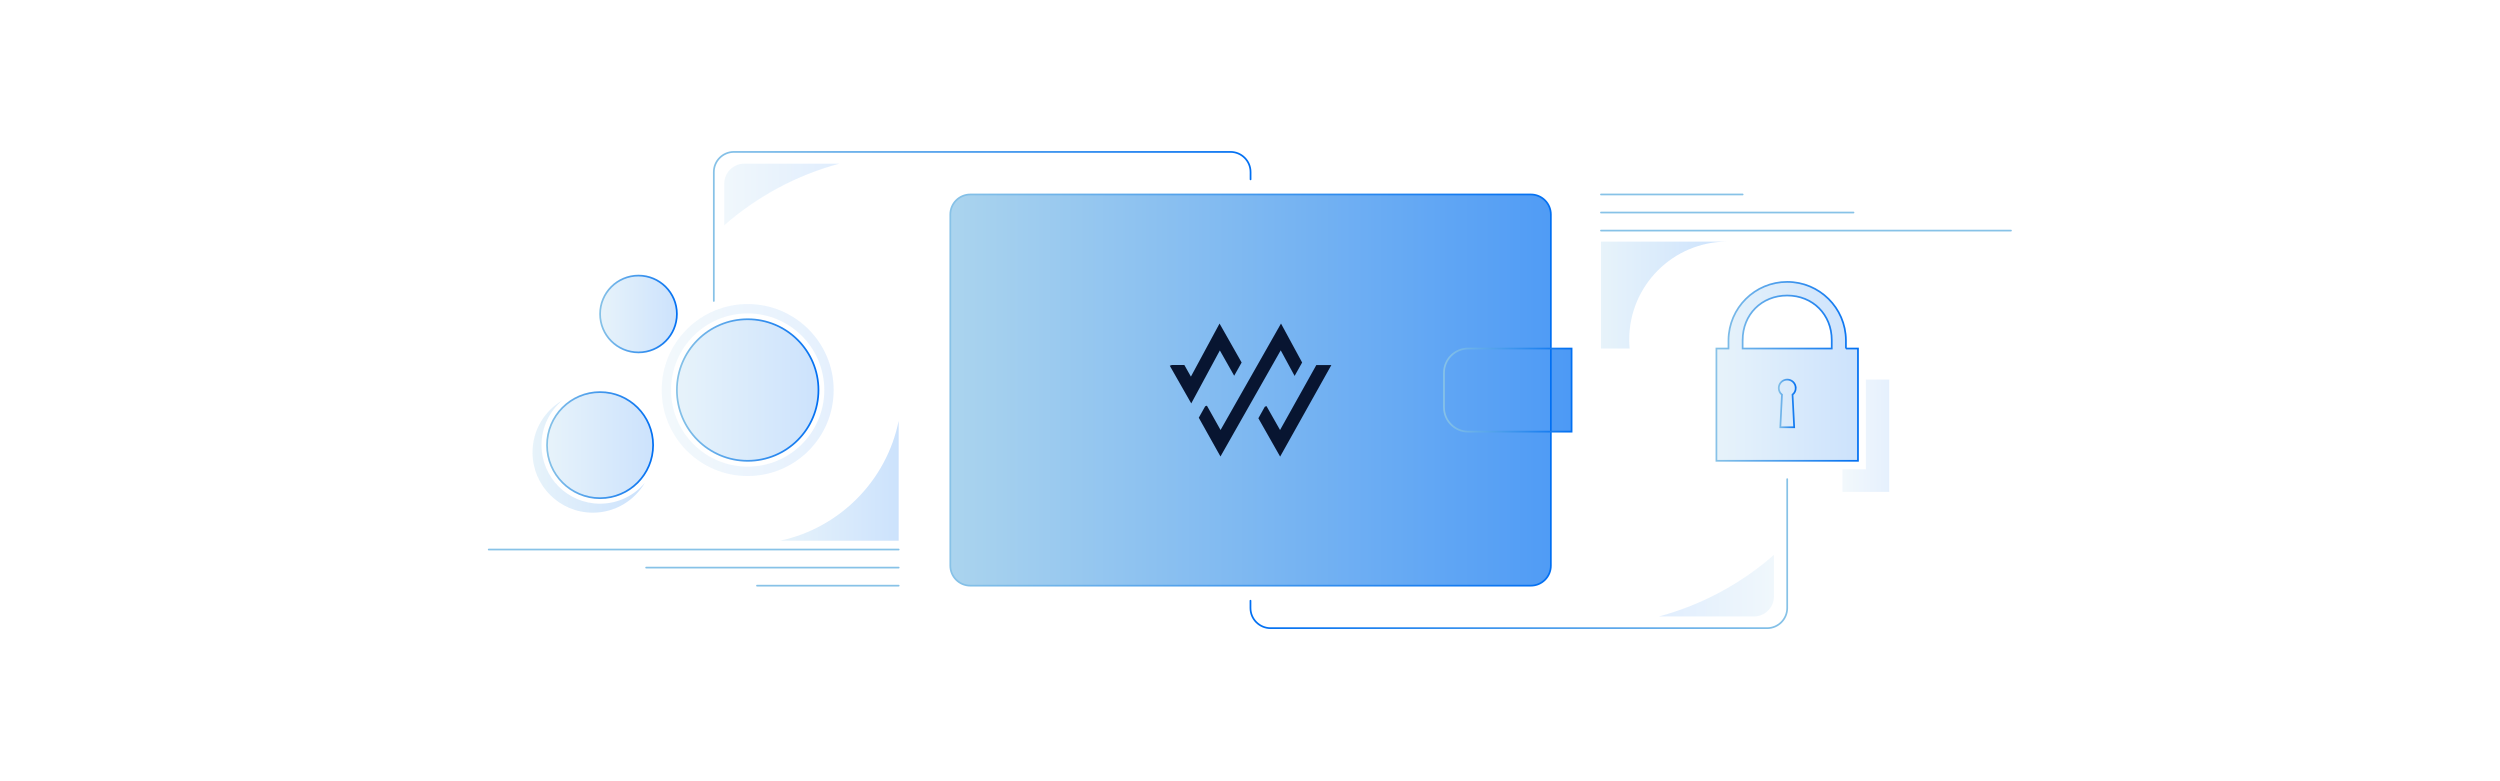 <svg width="1440" height="450" viewBox="0 0 1440 450" fill="none" xmlns="http://www.w3.org/2000/svg">
<g clip-path="url(#clip0_632_7)">
<path opacity="0.7" d="M893.279 200.75V123.54C893.279 117.18 888.119 112.02 881.759 112.02H558.889C552.529 112.02 547.369 117.18 547.369 123.54V325.82C547.369 332.18 552.529 337.34 558.889 337.34H881.759C888.119 337.34 893.279 332.18 893.279 325.82V248.62H905.229V200.75H893.279Z" fill="url(#paint0_linear_632_7)"/>
<path d="M702.659 201.8L686.159 232.37L673.789 210.66L675.039 210.23H682.179L685.959 216.93L702.459 186.36L715.179 208.81L710.889 216.43L702.639 201.85V201.79H702.659V201.8ZM745.679 216.57L750.029 208.81L737.859 186.36L703.039 247.68L695.529 234.29L695.159 233.67L694.169 234.04L690.499 240.61L702.989 262.94L737.699 201.79C737.699 201.79 745.639 216.54 745.699 216.54V216.56L745.679 216.57ZM758.219 210.24L737.309 247.69L729.859 234.54L729.429 233.86L728.489 234.35L724.819 240.92L737.359 263L766.859 210.29H758.299L758.239 210.23L758.219 210.25V210.24Z" fill="#081531"/>
<path d="M881.771 112.02H558.901C552.539 112.02 547.381 117.178 547.381 123.54V325.82C547.381 332.182 552.539 337.34 558.901 337.34H881.771C888.133 337.34 893.291 332.182 893.291 325.82V123.54C893.291 117.178 888.133 112.02 881.771 112.02Z" stroke="url(#paint1_linear_632_7)" stroke-miterlimit="10"/>
<path d="M845.69 200.75H905.23V248.62H845.69C837.99 248.62 831.74 242.37 831.74 234.67V214.7C831.74 207 837.99 200.75 845.69 200.75Z" stroke="url(#paint2_linear_632_7)" stroke-miterlimit="10"/>
<path d="M1029.43 275.99V350.23C1029.43 356.63 1024.24 361.82 1017.84 361.82H731.86C725.46 361.82 720.27 356.63 720.27 350.23V346.01" stroke="url(#paint3_linear_632_7)" stroke-miterlimit="10" stroke-linecap="round"/>
<path d="M430.661 265.43C453.177 265.43 471.431 247.177 471.431 224.66C471.431 202.143 453.177 183.89 430.661 183.89C408.144 183.89 389.891 202.143 389.891 224.66C389.891 247.177 408.144 265.43 430.661 265.43Z" stroke="url(#paint4_linear_632_7)" stroke-miterlimit="10"/>
<path d="M367.77 202.98C379.987 202.98 389.89 193.077 389.89 180.86C389.89 168.643 379.987 158.74 367.77 158.74C355.554 158.74 345.65 168.643 345.65 180.86C345.65 193.077 355.554 202.98 367.77 202.98Z" stroke="url(#paint5_linear_632_7)" stroke-miterlimit="10"/>
<path d="M345.64 286.95C362.512 286.95 376.19 273.272 376.19 256.4C376.19 239.528 362.512 225.85 345.64 225.85C328.768 225.85 315.09 239.528 315.09 256.4C315.09 273.272 328.768 286.95 345.64 286.95Z" stroke="url(#paint6_linear_632_7)" stroke-miterlimit="10"/>
<path opacity="0.2" d="M430.661 265.43C453.177 265.43 471.431 247.177 471.431 224.66C471.431 202.143 453.177 183.89 430.661 183.89C408.144 183.89 389.891 202.143 389.891 224.66C389.891 247.177 408.144 265.43 430.661 265.43Z" fill="url(#paint7_linear_632_7)"/>
<g opacity="0.2">
<path opacity="0.6" d="M483.46 94.27H428.69C422.33 94.27 417.17 99.43 417.17 105.79V129.77C436.01 113.29 458.58 100.98 483.46 94.27Z" fill="url(#paint8_linear_632_7)"/>
</g>
<path opacity="0.1" d="M430.661 175.13C403.301 175.13 381.131 197.31 381.131 224.66C381.131 252.01 403.311 274.19 430.661 274.19C458.011 274.19 480.191 252.01 480.191 224.66C480.191 197.31 458.011 175.13 430.661 175.13ZM430.661 268.79C406.291 268.79 386.531 249.03 386.531 224.66C386.531 200.29 406.291 180.53 430.661 180.53C455.031 180.53 474.791 200.29 474.791 224.66C474.791 249.03 455.031 268.79 430.661 268.79Z" fill="url(#paint9_linear_632_7)"/>
<path opacity="0.2" d="M367.77 202.98C379.987 202.98 389.89 193.077 389.89 180.86C389.89 168.643 379.987 158.74 367.77 158.74C355.554 158.74 345.65 168.643 345.65 180.86C345.65 193.077 355.554 202.98 367.77 202.98Z" fill="url(#paint10_linear_632_7)"/>
<path opacity="0.2" d="M345.64 290.13C327.01 290.13 311.91 275.03 311.91 256.4C311.91 246.06 316.57 236.81 323.89 230.62C313.62 236.65 306.73 247.81 306.73 260.57C306.73 279.75 322.28 295.3 341.46 295.3C354.23 295.3 365.38 288.4 371.41 278.14C365.22 285.47 355.97 290.12 345.63 290.12L345.64 290.13Z" fill="url(#paint11_linear_632_7)"/>
<path opacity="0.2" d="M345.64 286.95C362.512 286.95 376.19 273.272 376.19 256.4C376.19 239.528 362.512 225.85 345.64 225.85C328.768 225.85 315.09 239.528 315.09 256.4C315.09 273.272 328.768 286.95 345.64 286.95Z" fill="url(#paint12_linear_632_7)"/>
<path d="M411.16 173.34V99.09C411.16 92.69 416.35 87.5 422.75 87.5H708.73C715.13 87.5 720.32 92.69 720.32 99.09V103.31" stroke="url(#paint13_linear_632_7)" stroke-miterlimit="10" stroke-linecap="round"/>
<path d="M1063.25 200.75V195.88C1063.08 177.35 1048.01 162.37 1029.43 162.37C1010.85 162.37 995.78 177.34 995.61 195.88V200.75H988.66V265.43H1070.19V200.75H1063.24H1063.25ZM1003.76 195.88C1003.76 181.15 1014.7 170.22 1029.42 170.22C1044.14 170.22 1055.08 181.16 1055.08 195.88V200.75H1003.75V195.88H1003.76Z" stroke="url(#paint14_linear_632_7)" stroke-miterlimit="10" stroke-linecap="round"/>
<path opacity="0.2" d="M1063.25 200.75V195.88C1063.08 177.35 1048.01 162.37 1029.43 162.37C1010.85 162.37 995.78 177.34 995.61 195.88V200.75H988.66V265.43H1070.19V200.75H1063.24H1063.25ZM1003.76 195.88C1003.76 181.15 1014.7 170.22 1029.42 170.22C1044.14 170.22 1055.08 181.16 1055.08 195.88V200.75H1003.75V195.88H1003.76Z" fill="url(#paint15_linear_632_7)"/>
<path d="M1034.33 223.53C1034.33 220.83 1032.14 218.64 1029.44 218.64C1026.74 218.64 1024.55 220.83 1024.55 223.53C1024.55 225.08 1025.28 226.44 1026.4 227.33L1025.45 246.11H1033.44L1032.49 227.33C1033.61 226.43 1034.34 225.07 1034.34 223.53H1034.33Z" stroke="url(#paint16_linear_632_7)" stroke-miterlimit="10"/>
<path d="M517.64 316.54H281.5" stroke="url(#paint17_linear_632_7)" stroke-miterlimit="10" stroke-linecap="round"/>
<path d="M517.639 337.34H436.039" stroke="url(#paint18_linear_632_7)" stroke-miterlimit="10" stroke-linecap="round"/>
<path d="M517.64 326.94H372.18" stroke="url(#paint19_linear_632_7)" stroke-miterlimit="10" stroke-linecap="round"/>
<path d="M922.17 132.82H1158.31" stroke="url(#paint20_linear_632_7)" stroke-miterlimit="10" stroke-linecap="round"/>
<path d="M922.17 112.02H1003.76" stroke="url(#paint21_linear_632_7)" stroke-miterlimit="10" stroke-linecap="round"/>
<path d="M922.17 122.42H1067.62" stroke="url(#paint22_linear_632_7)" stroke-miterlimit="10" stroke-linecap="round"/>
<path opacity="0.2" d="M938.43 195.64C938.43 164.45 963.71 139.17 994.9 139.17H922.17V200.74H938.67C938.52 199.06 938.43 197.36 938.43 195.64Z" fill="url(#paint23_linear_632_7)"/>
<path opacity="0.2" d="M449.289 311.46H517.629V242.43C510.629 276.91 483.639 304.12 449.289 311.46Z" fill="url(#paint24_linear_632_7)"/>
<path opacity="0.1" d="M1074.72 218.64V270.29H1061.23V283.32H1088.2V218.64H1074.72Z" fill="url(#paint25_linear_632_7)"/>
<g opacity="0.2">
<path opacity="0.6" d="M955.52 355.09H1010.29C1016.65 355.09 1021.81 349.93 1021.81 343.57V319.59C1002.97 336.07 980.4 348.38 955.52 355.09Z" fill="url(#paint26_linear_632_7)"/>
</g>
</g>
<defs>
<linearGradient id="paint0_linear_632_7" x1="547.379" y1="224.68" x2="905.229" y2="224.68" gradientUnits="userSpaceOnUse">
<stop stop-color="#87C2E7"/>
<stop offset="1" stop-color="#016FF2"/>
</linearGradient>
<linearGradient id="paint1_linear_632_7" x1="546.881" y1="224.68" x2="893.781" y2="224.68" gradientUnits="userSpaceOnUse">
<stop stop-color="#87C2E7"/>
<stop offset="1" stop-color="#016FF2"/>
</linearGradient>
<linearGradient id="paint2_linear_632_7" x1="831.23" y1="224.68" x2="905.73" y2="224.68" gradientUnits="userSpaceOnUse">
<stop stop-color="#87C2E7"/>
<stop offset="1" stop-color="#016FF2"/>
</linearGradient>
<linearGradient id="paint3_linear_632_7" x1="1029.93" y1="318.91" x2="719.76" y2="318.91" gradientUnits="userSpaceOnUse">
<stop stop-color="#87C2E7"/>
<stop offset="1" stop-color="#016FF2"/>
</linearGradient>
<linearGradient id="paint4_linear_632_7" x1="389.391" y1="224.66" x2="471.921" y2="224.66" gradientUnits="userSpaceOnUse">
<stop stop-color="#87C2E7"/>
<stop offset="1" stop-color="#016FF2"/>
</linearGradient>
<linearGradient id="paint5_linear_632_7" x1="345.14" y1="180.86" x2="390.39" y2="180.86" gradientUnits="userSpaceOnUse">
<stop stop-color="#87C2E7"/>
<stop offset="1" stop-color="#016FF2"/>
</linearGradient>
<linearGradient id="paint6_linear_632_7" x1="314.59" y1="256.4" x2="376.69" y2="256.4" gradientUnits="userSpaceOnUse">
<stop stop-color="#87C2E7"/>
<stop offset="1" stop-color="#016FF2"/>
</linearGradient>
<linearGradient id="paint7_linear_632_7" x1="389.891" y1="224.66" x2="471.421" y2="224.66" gradientUnits="userSpaceOnUse">
<stop stop-color="#87C2E7"/>
<stop offset="1" stop-color="#016FF2"/>
</linearGradient>
<linearGradient id="paint8_linear_632_7" x1="417.18" y1="112.02" x2="483.46" y2="112.02" gradientUnits="userSpaceOnUse">
<stop stop-color="#87C2E7"/>
<stop offset="1" stop-color="#016FF2"/>
</linearGradient>
<linearGradient id="paint9_linear_632_7" x1="381.121" y1="224.66" x2="480.191" y2="224.66" gradientUnits="userSpaceOnUse">
<stop stop-color="#87C2E7"/>
<stop offset="1" stop-color="#016FF2"/>
</linearGradient>
<linearGradient id="paint10_linear_632_7" x1="345.64" y1="180.86" x2="389.89" y2="180.86" gradientUnits="userSpaceOnUse">
<stop stop-color="#87C2E7"/>
<stop offset="1" stop-color="#016FF2"/>
</linearGradient>
<linearGradient id="paint11_linear_632_7" x1="306.74" y1="262.97" x2="371.42" y2="262.97" gradientUnits="userSpaceOnUse">
<stop stop-color="#87C2E7"/>
<stop offset="1" stop-color="#016FF2"/>
</linearGradient>
<linearGradient id="paint12_linear_632_7" x1="315.09" y1="256.4" x2="376.19" y2="256.4" gradientUnits="userSpaceOnUse">
<stop stop-color="#87C2E7"/>
<stop offset="1" stop-color="#016FF2"/>
</linearGradient>
<linearGradient id="paint13_linear_632_7" x1="410.66" y1="130.42" x2="720.83" y2="130.42" gradientUnits="userSpaceOnUse">
<stop stop-color="#87C2E7"/>
<stop offset="1" stop-color="#016FF2"/>
</linearGradient>
<linearGradient id="paint14_linear_632_7" x1="988.16" y1="213.9" x2="1070.7" y2="213.9" gradientUnits="userSpaceOnUse">
<stop stop-color="#87C2E7"/>
<stop offset="1" stop-color="#016FF2"/>
</linearGradient>
<linearGradient id="paint15_linear_632_7" x1="988.66" y1="213.9" x2="1070.2" y2="213.9" gradientUnits="userSpaceOnUse">
<stop stop-color="#87C2E7"/>
<stop offset="1" stop-color="#016FF2"/>
</linearGradient>
<linearGradient id="paint16_linear_632_7" x1="1024.04" y1="232.38" x2="1034.83" y2="232.38" gradientUnits="userSpaceOnUse">
<stop stop-color="#87C2E7"/>
<stop offset="1" stop-color="#016FF2"/>
</linearGradient>
<linearGradient id="paint17_linear_632_7" x1="nan" y1="nan" x2="nan" y2="nan" gradientUnits="userSpaceOnUse">
<stop stop-color="#87C2E7"/>
<stop offset="1" stop-color="#016FF2"/>
</linearGradient>
<linearGradient id="paint18_linear_632_7" x1="nan" y1="nan" x2="nan" y2="nan" gradientUnits="userSpaceOnUse">
<stop stop-color="#87C2E7"/>
<stop offset="1" stop-color="#016FF2"/>
</linearGradient>
<linearGradient id="paint19_linear_632_7" x1="nan" y1="nan" x2="nan" y2="nan" gradientUnits="userSpaceOnUse">
<stop stop-color="#87C2E7"/>
<stop offset="1" stop-color="#016FF2"/>
</linearGradient>
<linearGradient id="paint20_linear_632_7" x1="nan" y1="nan" x2="nan" y2="nan" gradientUnits="userSpaceOnUse">
<stop stop-color="#87C2E7"/>
<stop offset="1" stop-color="#016FF2"/>
</linearGradient>
<linearGradient id="paint21_linear_632_7" x1="nan" y1="nan" x2="nan" y2="nan" gradientUnits="userSpaceOnUse">
<stop stop-color="#87C2E7"/>
<stop offset="1" stop-color="#016FF2"/>
</linearGradient>
<linearGradient id="paint22_linear_632_7" x1="nan" y1="nan" x2="nan" y2="nan" gradientUnits="userSpaceOnUse">
<stop stop-color="#87C2E7"/>
<stop offset="1" stop-color="#016FF2"/>
</linearGradient>
<linearGradient id="paint23_linear_632_7" x1="922.17" y1="169.96" x2="994.9" y2="169.96" gradientUnits="userSpaceOnUse">
<stop stop-color="#87C2E7"/>
<stop offset="1" stop-color="#016FF2"/>
</linearGradient>
<linearGradient id="paint24_linear_632_7" x1="449.289" y1="276.94" x2="517.639" y2="276.94" gradientUnits="userSpaceOnUse">
<stop stop-color="#87C2E7"/>
<stop offset="1" stop-color="#016FF2"/>
</linearGradient>
<linearGradient id="paint25_linear_632_7" x1="1061.23" y1="250.98" x2="1088.2" y2="250.98" gradientUnits="userSpaceOnUse">
<stop stop-color="#87C2E7"/>
<stop offset="1" stop-color="#016FF2"/>
</linearGradient>
<linearGradient id="paint26_linear_632_7" x1="1021.81" y1="337.34" x2="955.52" y2="337.34" gradientUnits="userSpaceOnUse">
<stop stop-color="#87C2E7"/>
<stop offset="1" stop-color="#016FF2"/>
</linearGradient>
<clipPath id="clip0_632_7">
<rect width="877.81" height="275.32" fill="white" transform="translate(281 87)"/>
</clipPath>
</defs>
</svg>
